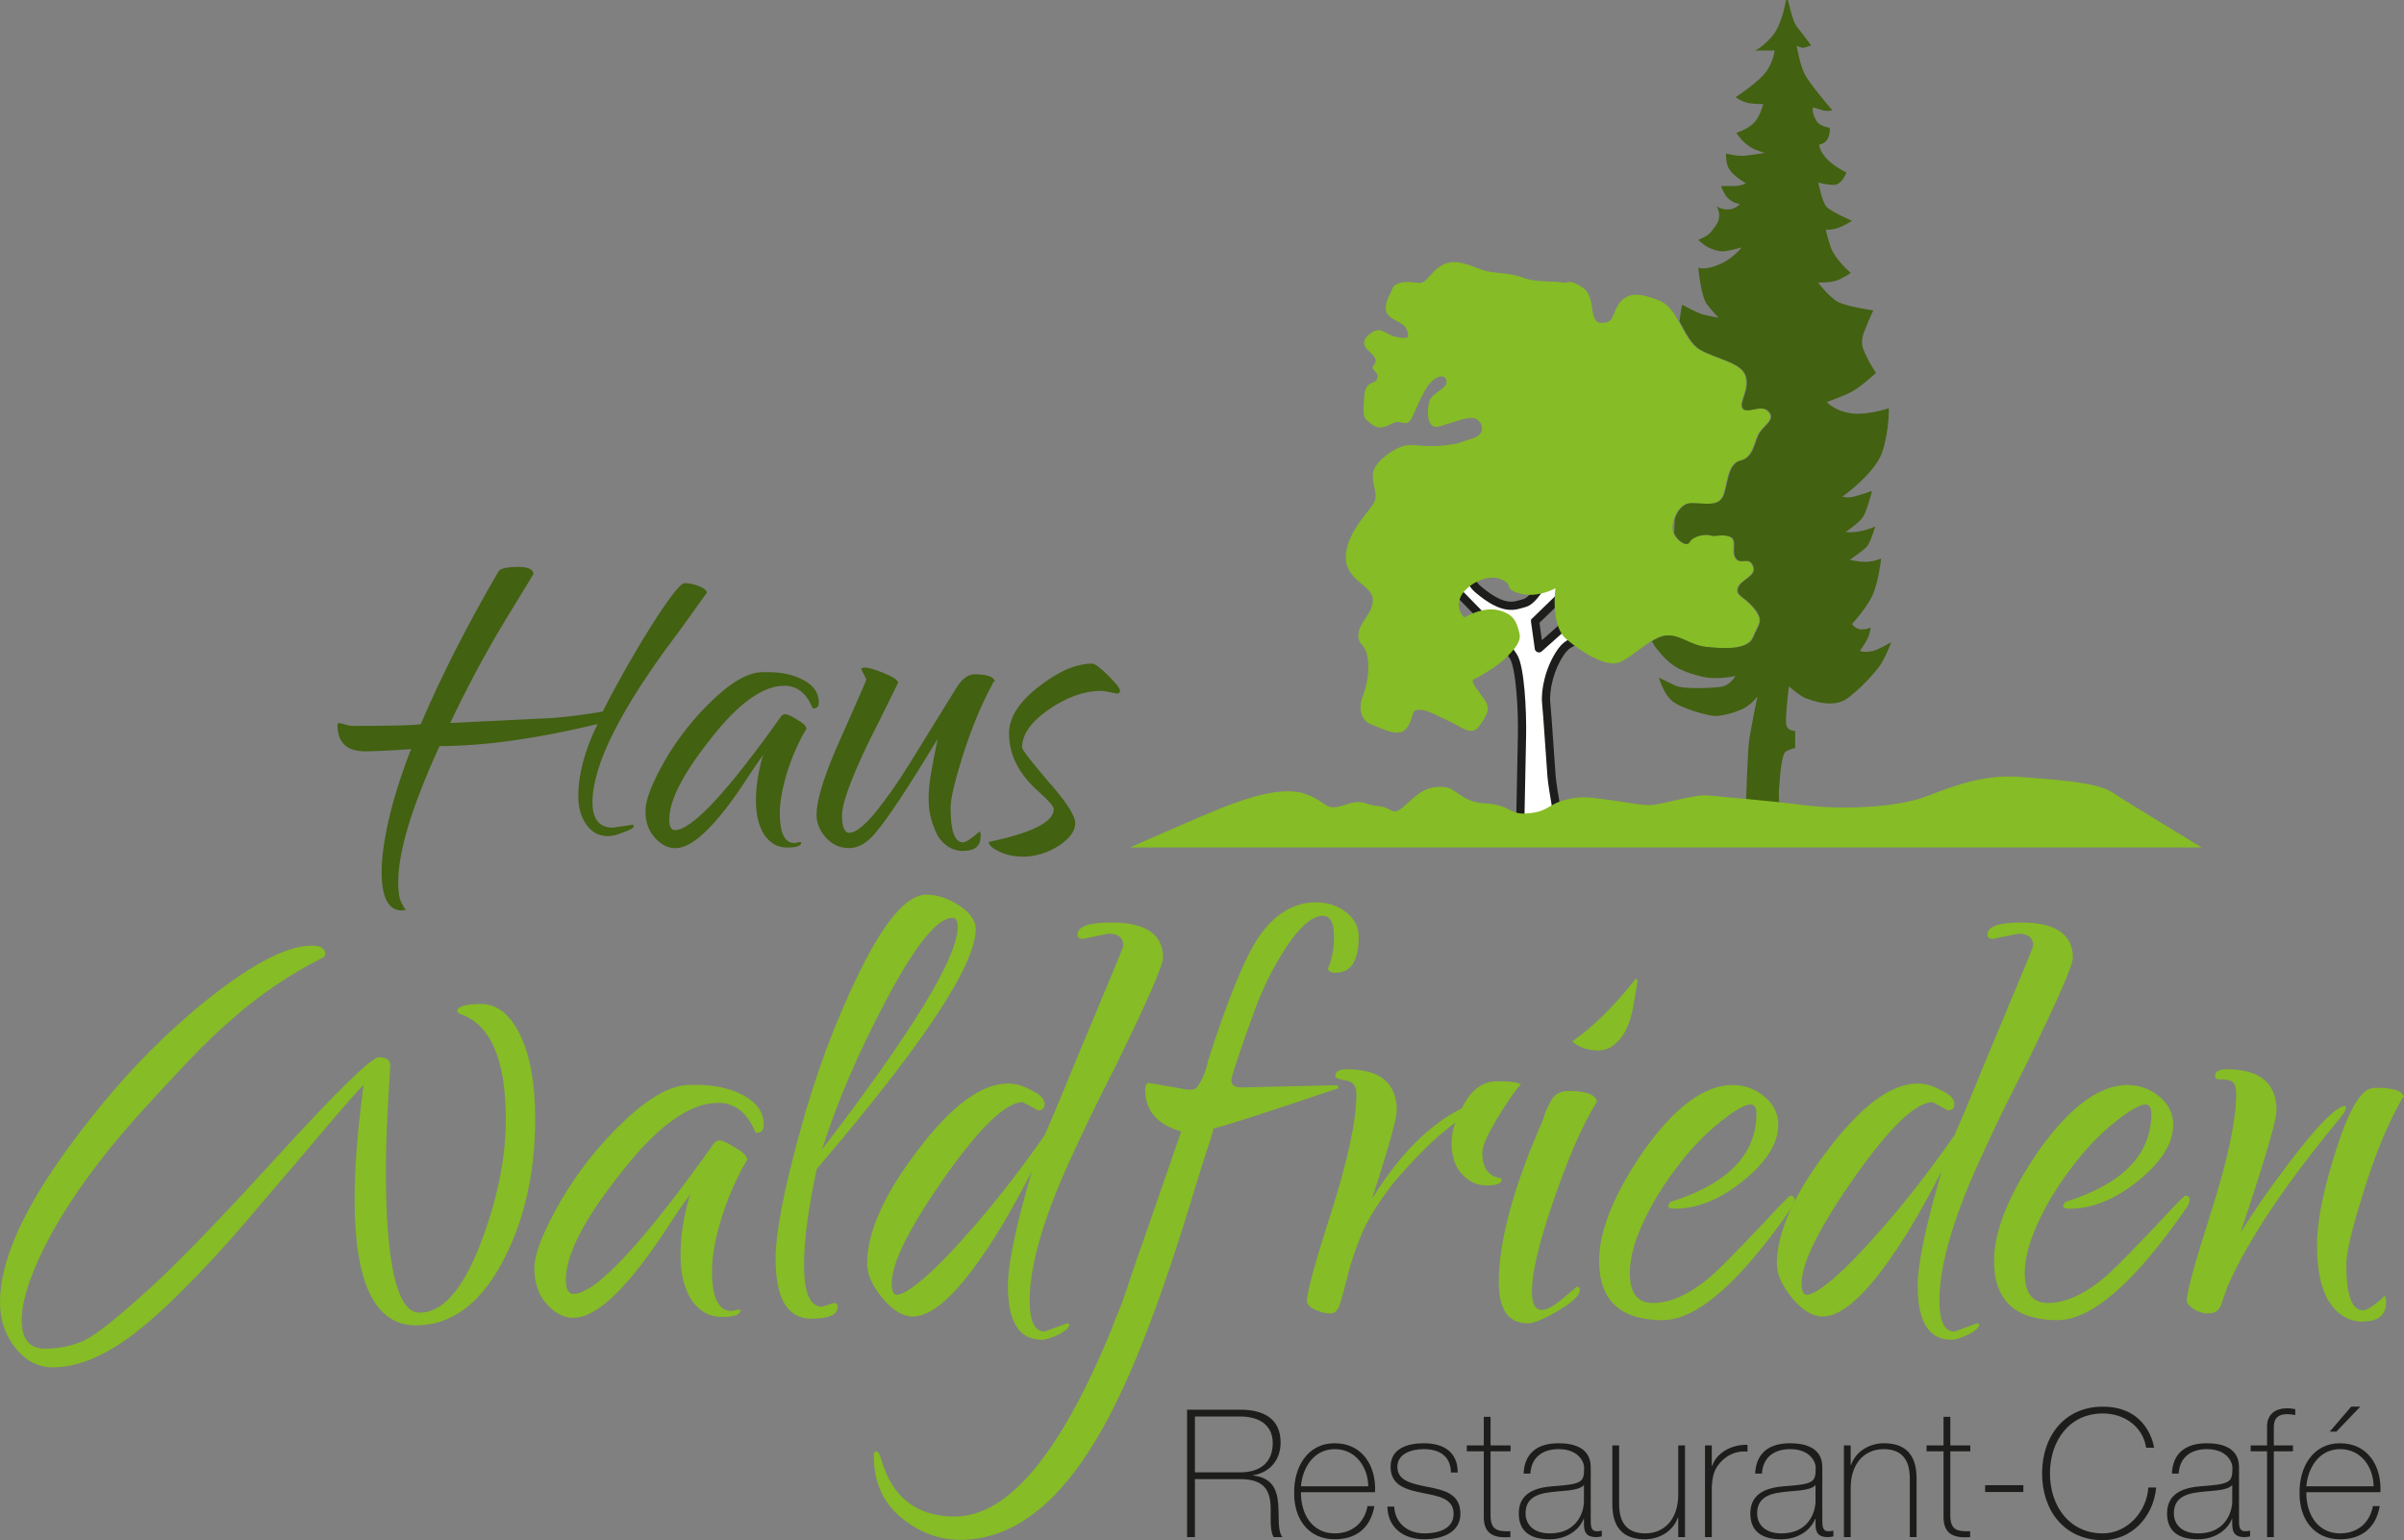 <?xml version="1.0" encoding="UTF-8"?>
<svg id="Ebene_1" data-name="Ebene 1" xmlns="http://www.w3.org/2000/svg" viewBox="0 0 269.29 172.58">
  <rect x="0" y="0" width="269.29" height="172.58" fill="#808080" stroke="none"/>
  <defs>
    <style>
      .cls-1 {
        fill: #fff;
        stroke: #1d1d1b;
        stroke-miterlimit: 10;
        stroke-width: .92px;
      }

      .cls-2 {
        fill: #426111;
      }

      .cls-3 {
        fill: #1d1d1b;
      }

      .cls-4 {
        fill: #86bc25;
      }
    </style>
  </defs>
  <g>
    <path class="cls-3" d="M132.97,157.96h5.96c2.5,0,4.52.92,4.52,3.68,0,1.92-1.16,3.34-3.06,3.66v.04c2.12.24,2.64,1.58,2.78,3.06.14,1.48-.1,3.08.48,3.84h-.98c-.54-.98-.22-2.62-.38-4-.18-1.38-.86-2.5-3.36-2.5h-5.08v6.5h-.88v-14.28ZM138.93,164.98c2.08,0,3.64-.98,3.64-3.28,0-2.16-1.72-2.98-3.64-2.98h-5.08v6.26h5.08Z"/>
    <path class="cls-3" d="M145.73,167.2c-.04,2.42,1.24,4.62,3.78,4.62,1.94,0,3.32-1.16,3.68-3.06h.76c-.4,2.4-2,3.72-4.44,3.72-3,0-4.58-2.36-4.54-5.2-.04-2.82,1.44-5.56,4.54-5.56s4.66,2.54,4.52,5.48h-8.3ZM153.27,166.54c-.04-2.16-1.4-4.16-3.76-4.16s-3.62,2.12-3.78,4.16h7.54Z"/>
    <path class="cls-3" d="M156.17,168.82c.12,1.9,1.54,3,3.4,3,1.34,0,3.26-.4,3.26-2.18s-1.76-2-3.52-2.36c-1.78-.36-3.54-.82-3.54-2.92s1.98-2.64,3.72-2.64c2.18,0,3.8.94,3.8,3.28h-.76c-.02-1.86-1.32-2.62-3.04-2.62-1.4,0-2.96.52-2.96,1.98,0,1.64,1.76,1.9,3.42,2.26,2.04.38,3.64.86,3.64,3.02s-2.22,2.84-4.02,2.84c-2.34,0-4.1-1.26-4.16-3.66h.76Z"/>
    <path class="cls-3" d="M169.21,162.62h-2.24v7.18c0,1.66.78,1.82,2.22,1.78v.66c-1.56.1-3.06-.12-2.98-2.44v-7.18h-1.9v-.66h1.9v-3.2h.76v3.2h2.24v.66Z"/>
    <path class="cls-3" d="M178.19,170.34c0,.6,0,1.24.68,1.24.14,0,.32-.02.56-.06v.64c-.22.04-.42.08-.62.08-1.2,0-1.38-.66-1.38-1.5v-.54h-.04c-.48,1.22-1.86,2.28-3.82,2.28s-3.44-.74-3.44-2.9c0-2.4,2.08-2.9,3.78-3.04,3.4-.24,3.54-.46,3.54-2.14,0-.46-.52-2.02-2.86-2.02-1.84,0-3.06.96-3.16,2.74h-.76c.1-2.26,1.5-3.4,3.92-3.4,1.8,0,3.6.56,3.6,2.68v5.94ZM177.43,166.4c-.6.68-2.24.6-3.72.8-1.8.2-2.82.84-2.82,2.38,0,1.24.9,2.24,2.7,2.24,3.46,0,3.84-2.96,3.84-3.5v-1.92Z"/>
    <path class="cls-3" d="M188.75,172.24h-.76v-2.2h-.04c-.52,1.54-2.08,2.44-3.68,2.44-3.62,0-3.66-2.9-3.66-4.16v-6.36h.76v6.5c0,1.06.12,3.36,2.92,3.36,2.3,0,3.7-1.78,3.7-4.3v-5.56h.76v10.28Z"/>
    <path class="cls-3" d="M191.75,164.24h.06c.4-1.34,2.08-2.42,3.94-2.34v.76c-.8-.1-1.92.1-2.84,1-.76.78-1.08,1.42-1.16,2.96v5.62h-.76v-10.28h.76v2.28Z"/>
    <path class="cls-3" d="M204.13,170.34c0,.6,0,1.24.68,1.24.14,0,.32-.02.56-.06v.64c-.22.04-.42.08-.62.08-1.2,0-1.38-.66-1.38-1.5v-.54h-.04c-.48,1.22-1.86,2.28-3.82,2.28s-3.44-.74-3.44-2.9c0-2.4,2.08-2.9,3.78-3.04,3.4-.24,3.54-.46,3.54-2.14,0-.46-.52-2.02-2.86-2.02-1.84,0-3.06.96-3.16,2.74h-.76c.1-2.26,1.5-3.4,3.92-3.4,1.8,0,3.6.56,3.6,2.68v5.94ZM203.37,166.4c-.6.68-2.24.6-3.72.8-1.8.2-2.82.84-2.82,2.38,0,1.24.9,2.24,2.7,2.24,3.46,0,3.84-2.96,3.84-3.5v-1.92Z"/>
    <path class="cls-3" d="M206.55,161.96h.76v2.2h.04c.52-1.54,2.08-2.44,3.68-2.44,3.62,0,3.66,2.9,3.66,4.16v6.36h-.76v-6.5c0-1.06-.12-3.36-2.92-3.36-2.3,0-3.7,1.78-3.7,4.3v5.56h-.76v-10.28Z"/>
    <path class="cls-3" d="M220.71,162.62h-2.24v7.18c0,1.66.78,1.82,2.22,1.78v.66c-1.56.1-3.06-.12-2.98-2.44v-7.18h-1.9v-.66h1.9v-3.2h.76v3.2h2.24v.66Z"/>
    <path class="cls-3" d="M222.37,167.18v-.76h4.28v.76h-4.28Z"/>
    <path class="cls-3" d="M240.41,162.22c-.38-2.4-2.48-3.84-4.86-3.84-3.74,0-5.92,3.06-5.92,6.72s2.18,6.72,5.92,6.72c2.78,0,4.94-2.48,5.1-5.14h.88c-.32,3.4-2.84,5.9-5.98,5.9-4.28,0-6.8-3.3-6.8-7.48s2.52-7.48,6.8-7.48c5.06,0,5.72,4.4,5.74,4.6h-.88Z"/>
    <path class="cls-3" d="M250.81,170.34c0,.6,0,1.24.68,1.24.14,0,.32-.02.56-.06v.64c-.22.04-.42.08-.62.08-1.2,0-1.38-.66-1.38-1.5v-.54h-.04c-.48,1.22-1.86,2.28-3.82,2.28s-3.44-.74-3.44-2.9c0-2.4,2.08-2.9,3.78-3.04,3.4-.24,3.54-.46,3.54-2.14,0-.46-.52-2.02-2.86-2.02-1.84,0-3.06.96-3.16,2.74h-.76c.1-2.26,1.5-3.4,3.92-3.4,1.8,0,3.6.56,3.6,2.68v5.94ZM250.05,166.4c-.6.68-2.24.6-3.72.8-1.8.2-2.82.84-2.82,2.38,0,1.24.9,2.24,2.7,2.24,3.46,0,3.84-2.96,3.84-3.5v-1.92Z"/>
    <path class="cls-3" d="M252.11,162.62v-.66h1.84v-2.12c0-1.44,1.02-2.04,2.26-2.04.3,0,.6.04.9.1v.66c-.3-.06-.6-.1-.9-.1-.84,0-1.5.3-1.5,1.44v2.06h2.14v.66h-2.14v9.62h-.76v-9.62h-1.84Z"/>
    <path class="cls-3" d="M258.35,167.2c-.04,2.42,1.24,4.62,3.78,4.62,1.94,0,3.32-1.16,3.68-3.06h.76c-.4,2.4-2,3.72-4.44,3.72-3,0-4.58-2.36-4.54-5.2-.04-2.82,1.44-5.56,4.54-5.56s4.66,2.54,4.52,5.48h-8.3ZM265.89,166.54c-.04-2.16-1.4-4.16-3.76-4.16s-3.62,2.12-3.78,4.16h7.54ZM263.37,157.62h1.02l-2.68,2.8h-.74l2.4-2.8Z"/>
  </g>
  <g>
    <path class="cls-2" d="M45.03,102.02c-1.52,0-2.28-1.44-2.28-4.31,0-1.57.26-3.51.79-5.84.53-2.33,1.36-4.97,2.51-7.93-1.23.08-2.27.15-3.14.19-.87.04-1.53.06-2,.06-2.07,0-3.11-.99-3.11-2.98,0-.13.08-.19.25-.19l1.21.32c4.44,0,7.06-.06,7.87-.19,2.33-5.46,5.24-11.18,8.75-17.19.29-.29,1.01-.44,2.16-.44s1.71.28,1.71.82l-2.98,4.88c-1.31,2.16-2.48,4.22-3.52,6.18-1.04,1.97-1.98,3.84-2.82,5.61l10.47-.51c1.52-.04,3.72-.29,6.6-.76,1.73-3.38,3.57-6.62,5.52-9.71,1.99-3.13,3.21-4.69,3.68-4.69.51,0,1.05.12,1.62.35.57.23.86.48.86.73-.47.63-.95,1.31-1.46,2.03-.51.72-1.12,1.57-1.84,2.54-6.34,8.42-9.51,14.72-9.51,18.9,0,1.9.76,2.85,2.28,2.85l2.16-.32c.13,0,.19.04.19.13,0,.21-.38.44-1.14.7-.72.3-1.31.44-1.78.44-.97,0-1.77-.42-2.38-1.27-.61-.85-.92-1.9-.92-3.17,0-2.5.72-5.2,2.16-8.12-6.85,1.65-12.75,2.47-17.7,2.47-3.09,6.72-4.63,11.8-4.63,15.22,0,1.06.1,1.81.32,2.25.21.44.37.71.48.79.1.08-.01.13-.35.13Z"/>
    <path class="cls-2" d="M75.67,95.04c-.85,0-1.62-.39-2.32-1.17s-1.05-1.79-1.05-3.01.74-3.13,2.22-5.71c1.48-2.54,3.3-4.82,5.46-6.85,2.11-1.99,3.93-2.98,5.46-2.98h.63c1.56,0,2.9.31,4,.92,1.1.61,1.65,1.43,1.65,2.44,0,.47-.19.7-.57.7-.13,0-.19-.06-.19-.19-.68-1.56-1.71-2.35-3.11-2.35-2.41,0-5.16,1.99-8.25,5.96-3.09,3.89-4.63,6.89-4.63,9.01,0,.8.21,1.21.63,1.21,1.9,0,5.9-4.29,11.99-12.88-.04.04-.01.03.1-.03.1-.06.2-.09.29-.09.21,0,.66.21,1.33.63.68.38,1.02.72,1.02,1.01-.34.55-.63,1.1-.89,1.65-.68,1.44-1.2,2.84-1.55,4.22-.36,1.37-.54,2.57-.54,3.58,0,2.24.55,3.36,1.65,3.36l.63-.13.13.06c0,.38-.53.57-1.59.57s-1.86-.46-2.54-1.4c-.63-.97-.95-2.26-.95-3.87s.27-3.3.82-5.2c-.04.13-.19.36-.44.7-.25.34-.66.93-1.21,1.78-3.47,5.37-6.2,8.06-8.18,8.06Z"/>
    <path class="cls-2" d="M107.96,95.36c-1.23,0-2.2-.57-2.92-1.71-.3-.59-.54-1.22-.73-1.87-.19-.66-.29-1.43-.29-2.32s.1-1.82.29-2.92c.19-1.1.43-2.35.73-3.74-1.65,2.71-3.02,4.89-4.12,6.56-1.1,1.67-1.95,2.87-2.54,3.58-1.06,1.4-2.14,2.09-3.23,2.09s-1.93-.39-2.63-1.17-1.05-1.64-1.05-2.57c0-1.73.93-4.65,2.79-8.75,1.86-4.19,2.79-6.32,2.79-6.41l-.57-1.14c0-.13.15-.19.44-.19.38,0,1.08.21,2.09.63,1.06.42,1.59.78,1.59,1.08-.21.42-.6,1.22-1.17,2.38-.57,1.16-1.34,2.72-2.32,4.66-1.86,3.93-2.79,6.53-2.79,7.8s.27,1.97.82,1.97c.68,0,1.65-.76,2.92-2.28.68-.85,1.31-1.69,1.9-2.54.59-.84,1.21-1.78,1.84-2.79l5.33-8.63c.63-1.01,1.31-1.52,2.03-1.52,1.44,0,2.2.28,2.28.82-.08-.08-.19.04-.32.38-1.18,2.16-2.26,4.76-3.24,7.8-.93,2.96-1.4,4.95-1.4,5.96,0,2.58.46,3.87,1.4,3.87.3,0,.91-.4,1.84-1.21.08,0,.13.17.13.51,0,1.1-.63,1.65-1.9,1.65Z"/>
    <path class="cls-2" d="M114.68,95.99c-1.06,0-1.98-.19-2.76-.57-.78-.38-1.17-.74-1.17-1.08,4.86-1.01,7.29-2.24,7.29-3.68,0-.3-.57-.95-1.71-1.97-2.2-1.94-3.3-4.12-3.3-6.53,0-1.73,1.08-3.45,3.23-5.14,2.24-1.78,4.27-2.66,6.09-2.66.3,0,.89.44,1.78,1.33.89.89,1.33,1.45,1.33,1.68s-.11.35-.32.35c-.47-.08-.85-.16-1.14-.22-.3-.06-.51-.09-.63-.09-1.9,0-3.87.7-5.9,2.09-1.99,1.4-2.98,2.81-2.98,4.25,0,.25.99,1.54,2.98,3.87,1.99,2.24,2.98,3.79,2.98,4.63s-.59,1.67-1.78,2.47c-.63.42-1.3.74-2,.95-.7.21-1.36.32-2,.32Z"/>
  </g>
  <g>
    <path class="cls-4" d="M5.96,153.22c-1.68,0-3.09-.73-4.24-2.18-1.15-1.46-1.72-3.16-1.72-5.12,0-4.31,2.27-9.68,6.8-16.12,2.29-3.24,4.7-6.27,7.22-9.07,2.52-2.8,5.18-5.37,7.97-7.72,5.65-4.7,9.96-7.05,12.93-7.05,1.01,0,1.51.31,1.51.92,0,.22-.14.39-.42.5-3.53,1.79-6.83,4.03-9.91,6.72-1.57,1.34-3.23,2.94-4.99,4.79-1.76,1.85-3.68,3.92-5.75,6.21-4.09,4.59-7.28,8.95-9.57,13.09-2.24,4.14-3.36,7.39-3.36,9.74,0,2.13.87,3.19,2.6,3.19,1.45,0,2.8-.25,4.03-.76,1.12-.39,3.27-2.01,6.46-4.87,1.62-1.4,3.71-3.4,6.25-6,2.55-2.6,5.55-5.81,9.02-9.61,6.94-7.61,10.83-11.42,11.67-11.42s1.26.34,1.26,1.01c-.34,5.09-.5,8.9-.5,11.42,0,10.8,1.26,16.2,3.78,16.2s4.76-2.49,6.72-7.47c1.96-5.04,2.94-9.77,2.94-14.19,0-6.77-1.74-10.72-5.2-11.84-.17-.11-.25-.2-.25-.25,0-.56.89-.84,2.69-.84s3.25,1.16,4.37,3.48c1.12,2.32,1.68,5.44,1.68,9.36,0,6.21-1.26,11.64-3.78,16.29-2.52,4.59-5.71,6.88-9.57,6.88-4.59,0-6.88-4.7-6.88-14.1,0-3.64.34-7.92,1.01-12.84-.78.78-2.07,2.24-3.86,4.36-1.79,2.13-4.17,4.93-7.14,8.39-2.85,3.41-5.44,6.33-7.77,8.73-2.32,2.41-4.38,4.34-6.17,5.79-3.58,2.91-6.86,4.37-9.82,4.37Z"/>
    <path class="cls-4" d="M64.3,147.68c-1.12,0-2.14-.52-3.06-1.55-.92-1.03-1.38-2.36-1.38-3.99s.98-4.14,2.94-7.55c1.96-3.36,4.36-6.38,7.22-9.07,2.8-2.63,5.2-3.95,7.22-3.95h.84c2.07,0,3.83.41,5.29,1.22,1.45.81,2.18,1.89,2.18,3.23,0,.62-.25.92-.76.92-.17,0-.25-.08-.25-.25-.9-2.07-2.27-3.11-4.11-3.11-3.19,0-6.83,2.63-10.91,7.89-4.09,5.15-6.13,9.12-6.13,11.92,0,1.06.28,1.59.84,1.59,2.52,0,7.81-5.68,15.87-17.04-.06.06-.01.04.13-.04.14-.08.27-.13.38-.13.28,0,.87.28,1.76.84.89.5,1.34.95,1.34,1.34-.45.73-.84,1.46-1.18,2.18-.9,1.9-1.58,3.76-2.06,5.58-.48,1.82-.71,3.4-.71,4.74,0,2.97.73,4.45,2.18,4.45l.84-.17.17.08c0,.5-.7.76-2.1.76s-2.46-.62-3.36-1.85c-.84-1.29-1.26-2.99-1.26-5.12s.36-4.37,1.09-6.88c-.06.17-.25.48-.59.92-.34.45-.87,1.23-1.6,2.35-4.59,7.11-8.2,10.66-10.83,10.66Z"/>
    <path class="cls-4" d="M90.91,147.77c-2.69,0-4.03-2.24-4.03-6.72,0-2.85.89-7.55,2.69-14.1,1.79-6.6,4.06-12.68,6.8-18.22,2.8-5.65,5.26-8.48,7.39-8.48,1.23,0,2.46.41,3.69,1.22,1.23.81,1.85,1.69,1.85,2.64,0,4.03-5.93,12.98-17.8,26.86-.45,2.07-.8,4-1.05,5.79-.25,1.79-.38,3.47-.38,5.04,0,3.08.67,4.62,2.01,4.62l1.34-.42c.28,0,.42.14.42.42,0,.89-.98,1.34-2.94,1.34ZM92.09,128.79c10.13-13.21,15.19-21.52,15.19-24.93,0-.67-.2-1.01-.59-1.01-1.68,0-4.11,2.99-7.3,8.98-3.19,5.99-5.62,11.64-7.3,16.96Z"/>
    <path class="cls-4" d="M116.68,150.12c-2.52,0-3.78-2.01-3.78-6.04,0-2.41.89-6.69,2.69-12.84-1.18,2.29-2.31,4.35-3.4,6.17-1.09,1.82-2.25,3.54-3.48,5.16-2.52,3.3-4.67,4.95-6.46,4.95-1.12,0-2.27-.7-3.44-2.1-1.12-1.4-1.68-2.66-1.68-3.78,0-3.53,1.87-7.75,5.62-12.68,3.8-5.04,7.19-7.55,10.16-7.55.84,0,1.71.25,2.6.75,1.01.45,1.51.98,1.51,1.59,0,.45-.25.67-.76.67l-1.68-.92c-1.9,0-4.84,2.83-8.81,8.48-3.92,5.6-5.88,9.54-5.88,11.84,0,.84.2,1.26.59,1.26.56,0,1.57-.62,3.02-1.85,1.45-1.23,3.43-3.29,5.92-6.17,2.49-2.88,5.02-6.17,7.6-9.86.67-1.51,1.41-3.26,2.22-5.25.81-1.99,1.81-4.38,2.98-7.18.06-.11.27-.62.63-1.51.36-.89.78-1.9,1.26-3.02.47-1.12.88-2.1,1.22-2.94.34-.84.5-1.29.5-1.34,0-.89-.56-1.34-1.68-1.34l-2.85.59c-.39,0-.59-.17-.59-.5,0-.89,1.26-1.34,3.78-1.34,3.86,0,5.79,1.32,5.79,3.95,0,.84-1.73,4.81-5.2,11.92-1.85,3.64-3.18,6.34-3.99,8.1-.81,1.76-1.25,2.7-1.3,2.81-2.97,6.55-4.45,11.75-4.45,15.61,0,2.29.56,3.44,1.68,3.44l2.52-.92.25.08c0,.39-.41.78-1.22,1.18-.81.39-1.44.59-1.89.59Z"/>
    <path class="cls-4" d="M107.53,172.53c-2.41,0-4.62-.84-6.63-2.52s-3.02-3.97-3.02-6.88c0-.34.08-.5.25-.5.22,0,.42.31.59.92,1.23,4.25,3.97,6.38,8.23,6.38,5.99,0,11.86-7.05,17.63-21.15.17-.5.32-.91.46-1.22.14-.31.32-.76.55-1.34.22-.59.55-1.52.97-2.81.42-1.29,1.05-3.11,1.89-5.46l3.86-11.16c-2.69-.78-4.03-2.35-4.03-4.7,0-.5.14-.75.42-.75l4.28.75h.5c.28,0,.47-.08.59-.25.62-.84,1.03-1.85,1.26-3.02,1.06-3.3,2.06-6.1,2.98-8.39.92-2.29,1.8-4.08,2.64-5.37,1.79-2.63,3.95-3.95,6.46-3.95,1.29,0,2.41.36,3.36,1.09.95.73,1.43,1.65,1.43,2.77,0,2.69-.87,4.03-2.6,4.03-.56,0-.84-.17-.84-.5.45-1.01.67-2.21.67-3.61,0-1.51-.42-2.27-1.26-2.27-1.68,0-3.75,2.41-6.21,7.22-.17.39-.41.92-.71,1.6-.31.67-.85,2.13-1.64,4.36-1.12,3.19-1.68,4.93-1.68,5.21,0,.56.36.84,1.09.84l10.66-.25c.17,0,.25.11.25.33-3.81,1.29-6.87,2.31-9.19,3.06-2.32.75-3.93,1.25-4.83,1.47,0,.22-.2.91-.59,2.06-.39,1.15-1.06,3.29-2.01,6.42-2.07,6.77-4.09,12.52-6.04,17.25-1.96,4.73-3.97,8.58-6.04,11.54-4.08,5.88-8.65,8.81-13.68,8.81Z"/>
    <path class="cls-4" d="M149,147.18c-.5,0-1.06-.14-1.68-.42-.62-.28-.92-.62-.92-1.01,0-.95.92-4.31,2.77-10.07,1.85-5.82,2.77-10.19,2.77-13.1,0-.89-.39-1.4-1.18-1.51-.78-.11-1.18-.28-1.18-.5,0-.5.42-.76,1.26-.76,3.75,0,5.62,1.54,5.62,4.62,0,.9-.92,4.2-2.77,9.91,3.02-4.92,6.38-8.31,10.07-10.16.95-2.01,2.27-3.02,3.95-3.02s2.52.14,2.69.42c-.06-.06-.17.03-.33.25-.17.22-.37.48-.59.76-.9,1.29-1.68,2.53-2.35,3.74-.67,1.2-1.04,2.14-1.09,2.81,0,1.51.53,2.43,1.59,2.77.11.06.24.08.38.08s.21.06.21.17c0,.45-.56.67-1.68.67s-1.99-.42-2.77-1.26c-.45-.5-.76-1.05-.92-1.64-.17-.59-.25-1.16-.25-1.72,0-.89.14-1.71.42-2.43-1.4,1.06-2.66,2.17-3.78,3.32-1.12,1.15-2.16,2.28-3.11,3.4-1.79,2.3-3.04,4.32-3.73,6.09-.7,1.76-1.19,3.26-1.47,4.49-.34,1.34-.62,2.37-.84,3.06-.22.7-.59,1.05-1.09,1.05Z"/>
    <path class="cls-4" d="M171.08,148.27c-2.13,0-3.19-1.54-3.19-4.62,0-4.64,1.68-10.77,5.04-18.38,0-.22.15-.64.46-1.26.31-.62.54-1.01.71-1.17.39-.39.92-.59,1.6-.59,1.96,0,3.02.39,3.19,1.18-.9,1.46-1.75,3.13-2.56,5.04-.81,1.9-1.61,4-2.39,6.3-.84,2.46-1.44,4.49-1.8,6.09-.36,1.59-.54,2.87-.54,3.82,0,1.4.36,2.1,1.09,2.1.5,0,1.15-.31,1.93-.92.62-.5,1.05-.87,1.3-1.09.25-.22.49-.42.71-.59.22,0,.34.11.34.34,0,.62-.81,1.4-2.43,2.35-1.62.95-2.77,1.43-3.44,1.43ZM179.13,117.71c-1.23,0-2.24-.33-3.02-1.01,1.06-.73,2.2-1.68,3.4-2.85,1.2-1.17,2.45-2.57,3.74-4.2.11,0,.17.14.17.42l-.42,2.43c-.28,1.74-.78,3.04-1.51,3.9-.73.87-1.51,1.3-2.35,1.3Z"/>
    <path class="cls-4" d="M186.27,147.93c-4.76,0-7.14-2.21-7.14-6.63,0-3.41,1.68-7.55,5.04-12.42,3.47-4.87,6.77-7.3,9.91-7.3,1.34,0,2.53.43,3.57,1.3,1.04.87,1.55,1.92,1.55,3.15,0,2.07-1.32,4.17-3.95,6.3-2.57,2.07-5.12,3.11-7.64,3.11-.5,0-.76-.11-.76-.34l.25-.42c6.44-2.01,9.65-5.32,9.65-9.91,0-.67-.22-1.01-.67-1.01-.62,0-1.74.64-3.36,1.93-1.4,1.12-2.7,2.41-3.9,3.86-1.2,1.46-2.28,2.97-3.23,4.53-2.01,3.41-3.02,6.27-3.02,8.56s.87,3.36,2.6,3.36c2.01,0,4.22-1.03,6.63-3.11.78-.73,1.62-1.55,2.52-2.48.89-.92,1.87-1.94,2.94-3.06,2.07-2.24,3.16-3.36,3.27-3.36.34,0,.5.13.5.38s-.06.49-.17.71c-5.88,8.56-10.75,12.84-14.61,12.84Z"/>
    <path class="cls-4" d="M218.59,150.12c-2.52,0-3.78-2.01-3.78-6.04,0-2.41.89-6.69,2.69-12.84-1.17,2.29-2.31,4.35-3.4,6.17-1.09,1.82-2.25,3.54-3.48,5.16-2.52,3.3-4.67,4.95-6.46,4.95-1.12,0-2.27-.7-3.44-2.1-1.12-1.4-1.68-2.66-1.68-3.78,0-3.53,1.87-7.75,5.62-12.68,3.81-5.04,7.19-7.55,10.16-7.55.84,0,1.71.25,2.6.75,1.01.45,1.51.98,1.51,1.59,0,.45-.25.67-.75.67l-1.68-.92c-1.9,0-4.84,2.83-8.81,8.48-3.92,5.6-5.88,9.54-5.88,11.84,0,.84.2,1.26.59,1.26.56,0,1.57-.62,3.02-1.85,1.45-1.23,3.43-3.29,5.92-6.17,2.49-2.88,5.02-6.17,7.6-9.86.67-1.51,1.41-3.26,2.22-5.25.81-1.99,1.8-4.38,2.98-7.18.05-.11.26-.62.63-1.51.36-.89.78-1.9,1.26-3.02.47-1.12.88-2.1,1.22-2.94.34-.84.5-1.29.5-1.34,0-.89-.56-1.34-1.68-1.34l-2.85.59c-.39,0-.59-.17-.59-.5,0-.89,1.26-1.34,3.78-1.34,3.86,0,5.79,1.32,5.79,3.95,0,.84-1.74,4.81-5.21,11.92-1.85,3.64-3.18,6.34-3.99,8.1-.81,1.76-1.25,2.7-1.3,2.81-2.97,6.55-4.45,11.75-4.45,15.61,0,2.29.56,3.44,1.68,3.44l2.52-.92.25.08c0,.39-.41.78-1.22,1.18-.81.39-1.44.59-1.89.59Z"/>
    <path class="cls-4" d="M230.51,147.93c-4.76,0-7.14-2.21-7.14-6.63,0-3.41,1.68-7.55,5.04-12.42,3.47-4.87,6.77-7.3,9.91-7.3,1.34,0,2.53.43,3.57,1.3,1.04.87,1.55,1.92,1.55,3.15,0,2.07-1.32,4.17-3.95,6.3-2.57,2.07-5.12,3.11-7.64,3.11-.5,0-.76-.11-.76-.34l.25-.42c6.44-2.01,9.65-5.32,9.65-9.91,0-.67-.22-1.01-.67-1.01-.62,0-1.74.64-3.36,1.93-1.4,1.12-2.7,2.41-3.9,3.86-1.2,1.46-2.28,2.97-3.23,4.53-2.01,3.41-3.02,6.27-3.02,8.56s.87,3.36,2.6,3.36c2.01,0,4.22-1.03,6.63-3.11.78-.73,1.62-1.55,2.52-2.48.89-.92,1.87-1.94,2.94-3.06,2.07-2.24,3.16-3.36,3.27-3.36.34,0,.5.13.5.38s-.06.49-.17.71c-5.88,8.56-10.75,12.84-14.61,12.84Z"/>
    <path class="cls-4" d="M247.38,147.18c-.56,0-1.09-.16-1.59-.46s-.78-.63-.84-.96c0-.95.92-4.31,2.77-10.07,1.85-5.82,2.77-10.19,2.77-13.1,0-.84-.2-1.33-.59-1.47-.39-.14-.78-.2-1.18-.17-.39.03-.59-.1-.59-.38,0-.5.42-.76,1.26-.76,3.75,0,5.62,1.54,5.62,4.62,0,1.12-1.34,5.68-4.03,13.68,1.23-1.96,2.45-3.76,3.65-5.41,1.2-1.65,2.36-3.18,3.48-4.58,2.29-2.8,3.83-4.2,4.62-4.2.06.06.08.11.08.17s-.04.18-.13.38c-.08.2-.27.46-.54.8-6.04,7.28-10.24,13.54-12.59,18.8l-.76,2.18c-.22.62-.7.92-1.43.92ZM264.75,148.1c-1.62,0-2.91-.75-3.86-2.27-.9-1.4-1.34-3.5-1.34-6.3s.73-6.3,2.18-10.83c1.45-4.53,2.85-6.8,4.2-6.8h.42c1.85,0,2.83.37,2.94,1.09-.11-.11-.25.06-.42.5-.78,1.4-1.53,2.97-2.22,4.7-.7,1.74-1.36,3.61-1.97,5.62-1.23,3.92-1.85,6.55-1.85,7.89,0,3.41.62,5.12,1.85,5.12.33,0,.82-.25,1.47-.76.64-.5.94-.78.88-.84.17,0,.25.22.25.67,0,1.45-.84,2.18-2.52,2.18Z"/>
  </g>
  <g>
    <path class="cls-1" d="M170.27,93.92s-.01,0-.01-.01c0-.36.18-9.01.23-11.44.06-2.81-.2-7.77-.97-8.92-.87-1.28-1.44-2.3-2.9-3.82-.89-.93-4.45-4.53-4.67-4.76,0,0,0-.02,0-.02l2.32-1.72s.02,0,.02,0c.01.21.14,1.84,1.27,2.8,3.02,2.55,4.16,1.81,5.23,1.54s2.43-2.91,2.48-3.02c0,0,0,0,0,0l5.04-.46s.02.02,0,.02l-2.71,1.98s0,0,0,0l-3.64,3.53s0,0,0,.01l.42,3.01s.01.02.02,0l3.13-2.79s.01,0,.02,0l3.38,1.95s0,.03,0,.03c-.51-.14-2.74-.61-3.99,1.1-1.41,1.95-1.88,4.5-1.74,5.84s.47,6.63.6,8.21,1.08,6.58,1.14,6.9c0,0,0,.02-.01.02h-4.67Z"/>
    <path class="cls-4" d="M175.49,31.69c-2.01-.27-3.35,0-4.97-.6s-3.09-.4-4.36-.81-3.09-1.41-4.56-.6-1.74,2.21-2.82,2.01-2.55-.13-2.82.67-.94,1.54-.67,2.55,1.95,1.07,2.28,2.01.27,1.07-1.01.87-1.81-1.27-2.89-.54-1.05,1.42-.47,1.95c.67.6,1.21,1.14.67,1.74-.47.52.67.67.4,1.48s-1.34,0-1.47,2.21-.12,2.2.93,2.96c.99.71,1.77.02,2.48-.25.64-.24,1.34.45,1.81-.29s1.27-3.15,2.21-4.16,1.81-.87,1.81-.07-1.7,1.2-1.95,2.21c-.3,1.27-.21,3.14,1.14,2.75,2.35-.67,3.66-1.36,4.36-.67.71.7.6,1.68-.81,2.08s-1.14.54-3.22.74-3.09-.2-4.16,0-3.62,1.81-3.62,3.29.54,2.01.2,2.95-3.02,3.22-3.22,6.04,3.02,3.35,3.02,4.97-1.48,2.48-1.61,3.82.74,1.01,1.01,2.62-.07,3.22-.54,4.43-.27,2.68,1.01,3.15,3.09,1.54,3.96.34.34-2.01,1.34-2.01,2.01.67,3.35,1.27,2.55,1.81,3.42.54,1.27-1.88.6-2.89-1.74-2.15-1.21-2.35,2.89-1.61,3.76-2.55,1.54-1.71,1.34-2.55c-.34-1.48-.74-2.11-2.08-2.55-1.94-.63-4.09.74-4.09.74,0,0-1.01-.81-.47-2.21s3.02-2.75,4.56-2.08.2,1.07,2.15,1.61,3.96-.6,3.96-.6c0,0-.6,4.16,1.21,5.7s4.43,3.15,5.9,2.62,3.62-2.89,5.2-3.02,2.65,1.07,4.46,1.27,4.7.4,5.3-1.07,1.27-1.81.13-3.22-2.15-1.41-1.81-2.35,2.15-1.27,1.68-2.42-1.41-.07-1.95-.87.27-2.08-.67-2.42-1.61.07-2.15-.13-2.01.07-2.35.74-1.61-.34-1.81-1.21.47-3.15,2.01-3.15,2.89.38,3.49-.65.47-3.78,2.01-4.12,1.57-2.28,2.16-3.15,1.8-1.48.99-2.35-2.42.34-2.89-.34.81-2.08.34-3.62-3.22-1.88-5.1-2.95-2.36-4.63-4.47-5.5-3.58-1.01-4.52.27-.47,2.21-2.01,2.21-.54-2.82-2.01-3.89-1.95-.6-1.95-.6Z"/>
    <g>
      <path class="cls-2" d="M192.23,23.05s0,0,.03.02c-.03-.05-.05-.06-.03-.02Z"/>
      <path class="cls-2" d="M209.64,72.97c-.74.17-1.31-.03-1.31-.03,0,0,.64-.87.91-1.48.27-.6.3-1.14.3-1.14,0,0-.3.2-1.01.2s-1.07-.6-1.07-.6c0,0,1.71-1.85,2.35-3.35s.91-3.99.91-3.99c0,0-.74.34-1.64.37-.91.03-1.88-.23-1.88-.23,0,0,1.54-1.01,1.95-1.51.4-.5.91-2.21.91-2.21,0,0-.81.37-1.74.54-.94.17-1.58.07-1.58.07,0,0,1.51-1.01,1.95-1.68.44-.67,1.01-2.92,1.01-2.92,0,0-1.51.54-2.18.67-.67.13-1.14-.03-1.14-.03,0,0,3.72-2.62,4.5-5.1.77-2.48.7-4.8.7-4.8,0,0-2.47.81-4.16.57-1.97-.27-2.78-1.28-2.78-1.28,0,0,1.34-.46,2.51-1,1.17-.54,2.99-2.25,2.99-2.25,0,0-1.04-1.58-1.44-2.72s.3-2.25.4-2.58c.1-.34.74-1.71.74-1.71,0,0-2.89-.4-3.93-.94-1.04-.54-2.25-2.18-2.25-2.18,0,0,1.11.03,1.88-.17s1.78-.91,1.78-.91c0,0-1.78-1.51-2.25-2.89s-.54-1.98-.54-1.98c0,0,.3.13,1.14-.1.84-.23,1.78-.87,1.78-.87,0,0-2.42-1.04-2.89-1.61-.47-.57-.88-2.69-.88-2.69,0,0,.72.25,1.69.28.97.03,1.46-1.39,1.46-1.39,0,0-1.55-.72-2.38-1.73-.69-.84-.67-1.39-.67-1.39,0,0,.35-.07.6-.25.69-.49.58-1.65.58-1.65,0,0-1.11-.12-1.48-.75-.66-1.14-.37-1.53-.37-1.53,0,0,.6.2,1.11.34.5.13,1.04,0,1.04,0,0,0-2.52-2.92-3.09-4.03-.57-1.11-.91-3.22-.91-3.22,0,0,.5.27.77.23.27-.03.84-.27.84-.27,0,0-1.14-1.54-1.61-2.11-.47-.57-.97-2.95-.97-2.95h-.23s-.4,2.68-1.54,4.03c-1.14,1.34-1.95,1.61-1.95,1.61h2.21s-.07,1.07-.87,2.28c-.81,1.21-3.49,2.95-3.49,2.95,0,0,.71.54,1.51.67.81.13,1.58.1,1.58.1,0,0-.33,1.41-1.07,2.14-.74.74-1.95,1.08-1.95,1.08,0,0,.59.95,1.54,1.58.6.4,1.68.67,1.68.67,0,0-1.01.17-2.05.3-1.07.14-2.31-.23-2.31-.23,0,0-.07,1.1.34,1.74.5.81,1.88,1.61,1.88,1.61,0,0-.57.3-1.31.3h-1.48s.31.82.67,1.24c.6.7,1.44.77,1.44.77,0,0-.45.59-1.3.61-.78.02-1.22-.3-1.32-.39.09.14.31.57.31,1.02,0,.82-.37,1.16-.94,1.91-.36.48-1.41.87-1.41.87,0,0,.53.51.94.74.47.27,1.31.6,1.98.54.67-.07,1.95-.44,1.95-.44,0,0-.89,1.16-2.28,1.81-1.78.84-2.58.47-2.58.47,0,0,.27,3.22,1.01,4.16.74.94,1.27,1.44,1.27,1.44,0,0-1.04-.17-1.71-.34-.67-.17-2.38-1.11-2.38-1.11,0,0-.21.92-.29,1.87.69,1.24,1.31,2.59,2.34,3.18,1.88,1.07,4.63,1.41,5.1,2.95.47,1.54-.81,2.95-.34,3.62.47.67,2.08-.54,2.89.34.81.87-.4,1.48-.99,2.35-.59.87-.62,2.82-2.16,3.15-1.54.34-1.41,3.09-2.01,4.12s-1.95.65-3.49.65c-.96,0-1.59.89-1.87,1.77-.03.53-.05,1.06-.08,1.58.32.82,1.44,1.63,1.75,1.01.34-.67,1.81-.94,2.35-.74.54.2,1.21-.2,2.15.13.94.34.13,1.61.67,2.42s1.48-.27,1.95.87c.47,1.14-1.34,1.48-1.68,2.42-.34.94.67.94,1.81,2.35,1.14,1.41.47,1.74-.13,3.22-.6,1.48-3.49,1.27-5.3,1.07-1.81-.2-2.89-1.41-4.46-1.27-.49.04-1.04.3-1.6.65.19.34.39.67.59.91.7.87,1.47,1.67,2.48,2.18,1.01.5,2.69,1,3.67,1.03,1.79.04,2.62-.25,2.62-.25,0,0-.58,1.11-1.66,1.24-1.07.13-4.19.3-5.13-.17s-1.78-.87-1.78-.87c0,0,.47,1.78,1.48,2.62,1.01.84,3.96,1.64,4.76,1.68.81.03,2.78-.47,3.62-1.07s1.17-1.11,1.17-1.11c0,0-.77,3.72-.94,5.03s-.34,7.01-.34,7.01v2.99h4.09s-.5-3.32-.4-4.5c.1-1.17.23-4.11.81-4.4.57-.29,1.01-.36,1.01-.36v-1.91s-.74.03-.97-.57c-.23-.6.27-4.43.27-4.43,0,0,1.2,1.07,1.88,1.33,2.05.78,3.67.83,4.86-.12,1.85-1.48,3-2.94,3.32-3.35.67-.87,1.41-2.82,1.41-2.82,0,0-1.44.87-2.18,1.04Z"/>
    </g>
    <path class="cls-4" d="M126.58,94.96s7.85-3.49,10.6-4.56,6.64-2.35,9.13-1.41,2.08,1.95,4.29,1.21,2.15,0,3.82.13,1.41,1.34,3.02-.13,2.42-2.15,4.36-2.01c1.27.09,2.01,1.68,4.36,1.81,3.29.19,2.75,1.34,5.03,1.14s2.28-1.07,4.23-1.54,2.95-.2,5.1.07,2.95.54,4.29.54,4.9-1.27,6.71-1.07,6.37.54,10.47,1.07,10.47.34,13.89-1.01,6.71-2.42,10.27-2.15c3.56.27,8.66.54,10.47,1.74s10,6.17,10,6.17h-120.03Z"/>
  </g>
</svg>